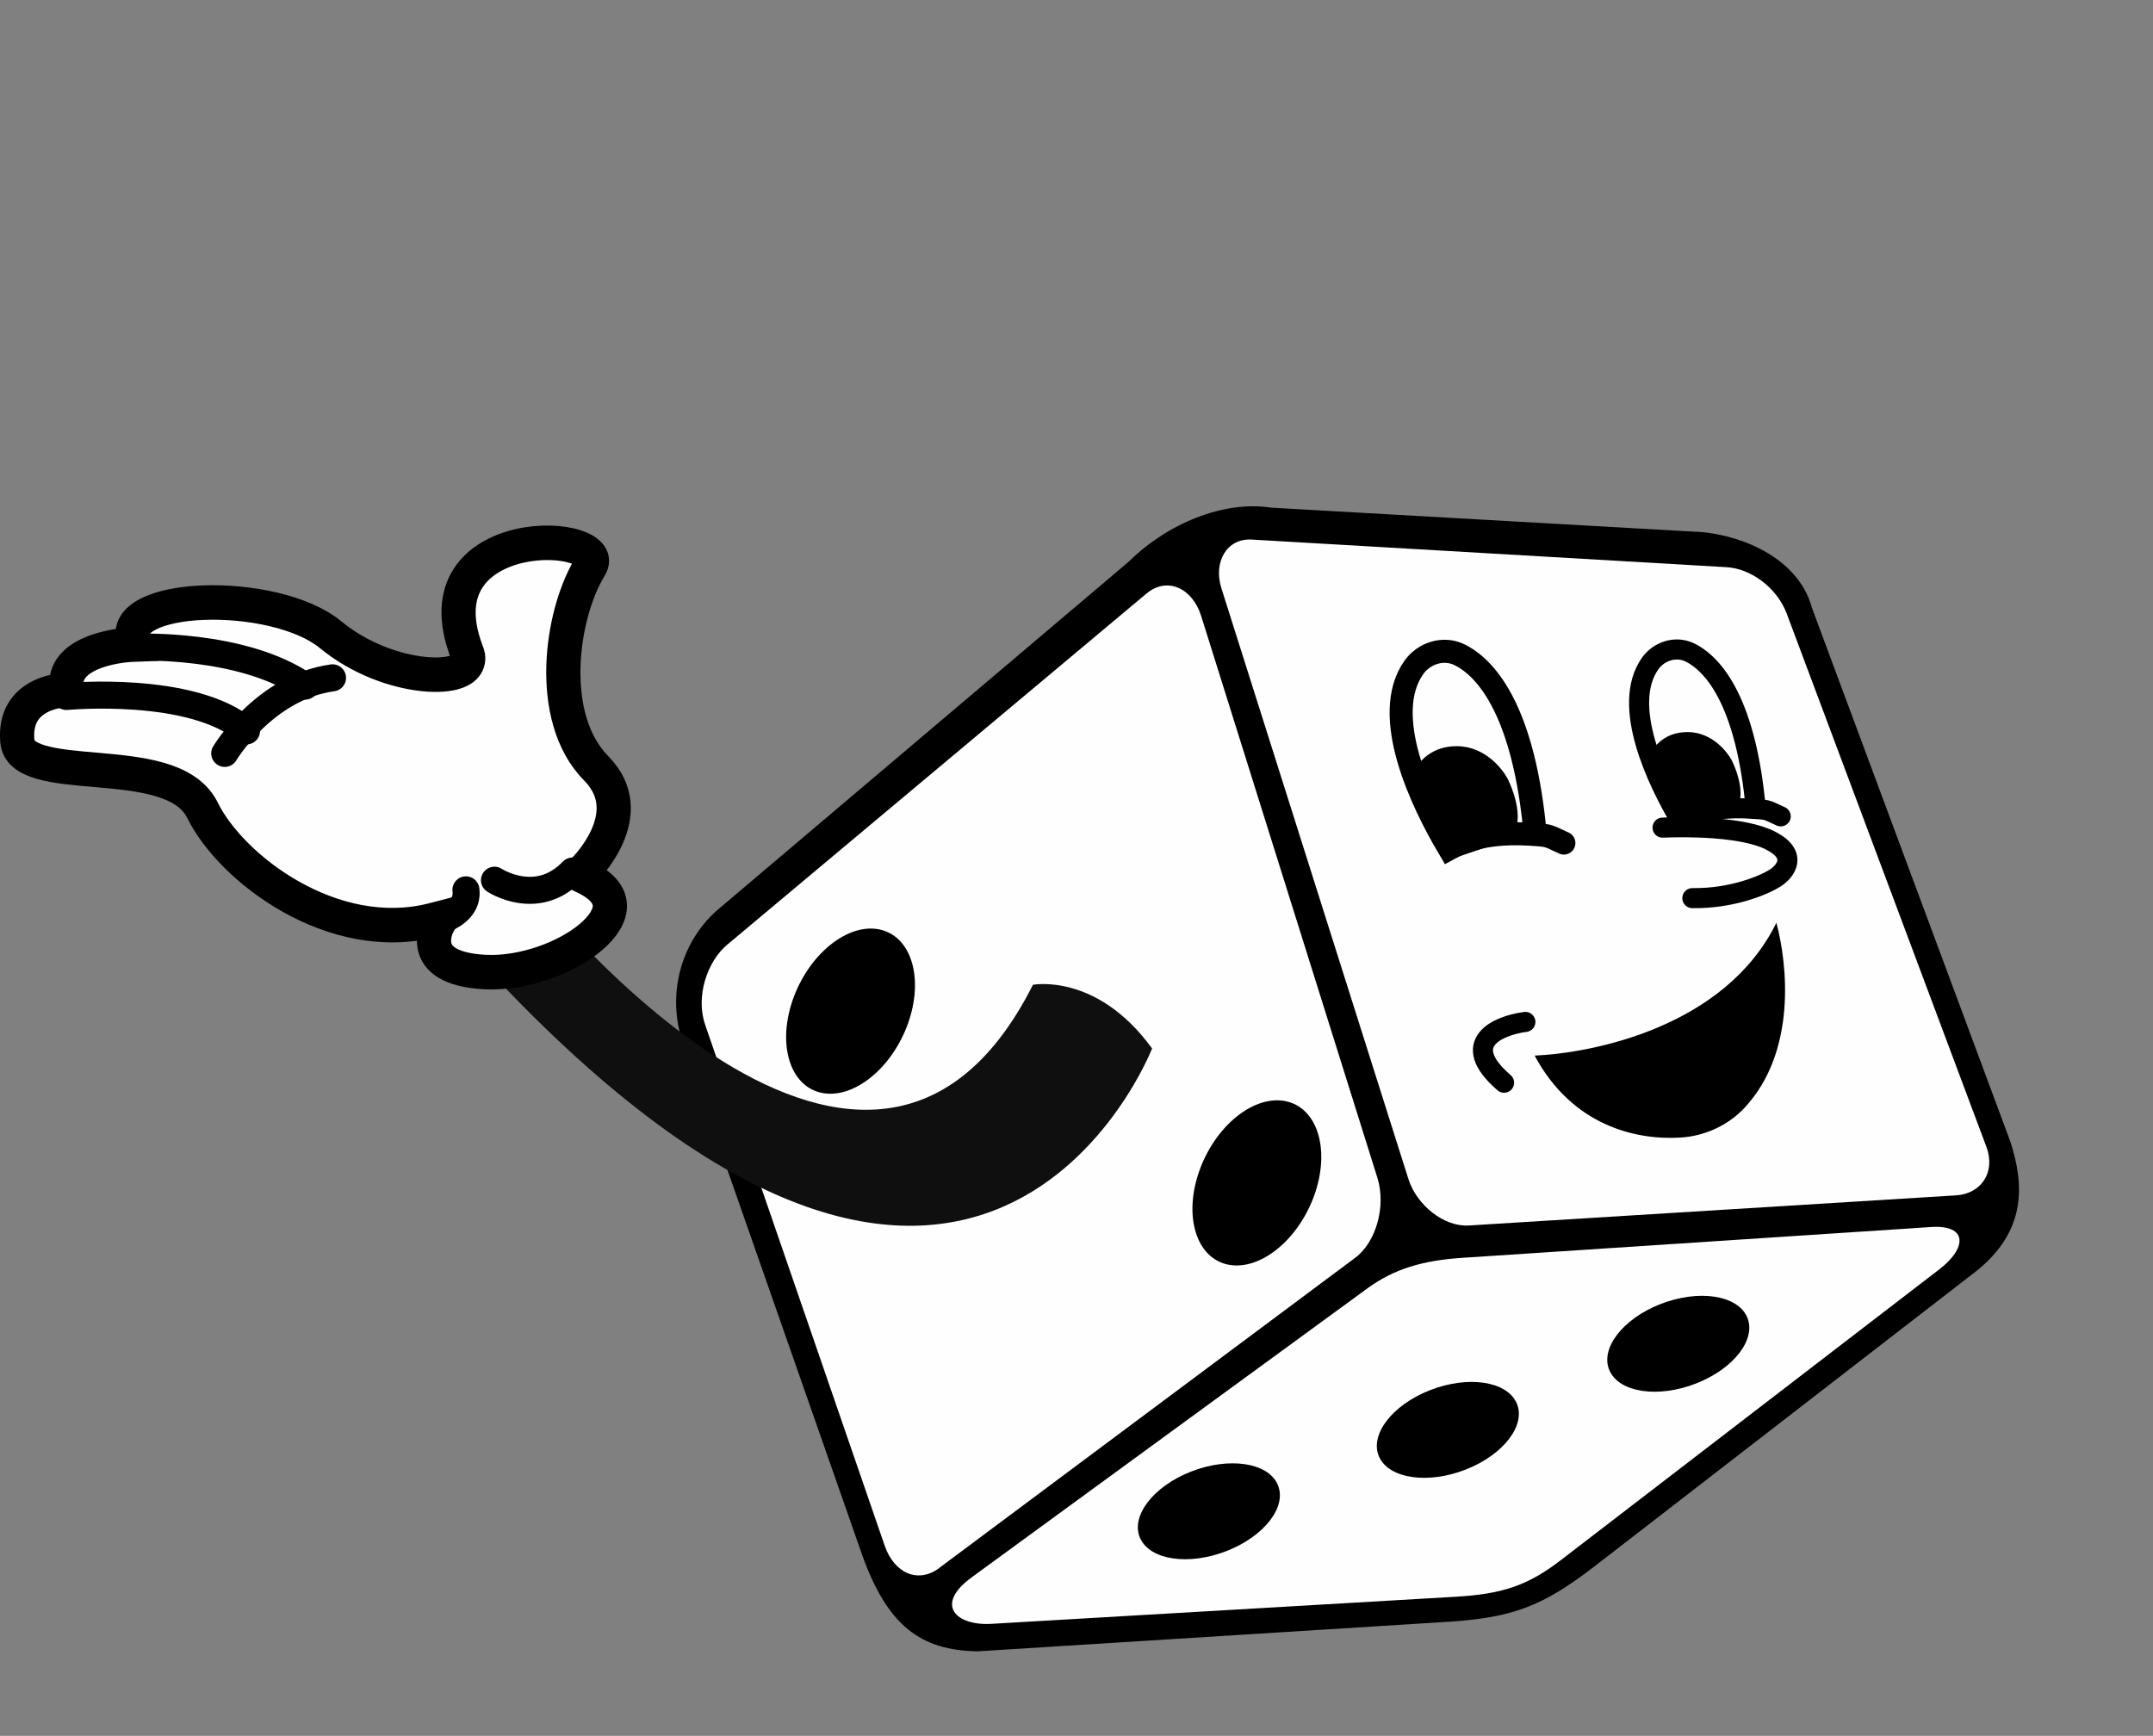<svg width="284" height="229" viewBox="0 0 284 229" fill="none" xmlns="http://www.w3.org/2000/svg">
<rect x="0" y="0" width="284" height="229" fill="#808080" stroke="none"/>
<g clip-path="url(#clip0_30660_295919)">
<path fill-rule="evenodd" clip-rule="evenodd" d="M167.488 169.738C168.801 169.84 168.184 169.891 169.142 169.404L199.31 145.418C200.057 145.012 201.363 142.277 201.399 142.139L201.312 141.689C197.329 142.828 193.448 143.902 189.341 145.041C184.219 146.463 181.367 145.941 176.492 146.666L173.386 147.225L164.063 154.466C161.843 156.171 162.627 155.808 161.916 157.353L161.466 158.151C161.4 158.413 161.306 158.442 161.197 158.558C160.167 160.371 160.007 160.059 158.73 161.329C157.04 162.519 156.01 160.908 154.239 162.214L133.467 179.177C132.539 180.106 131.922 182.058 131.015 182.994C129.433 184.641 128.193 183.516 128.156 186.164L143.581 191.577C147.144 184.568 145.308 178.829 150.387 172.597C151.41 171.342 155.676 168.374 157.316 167.946C162.003 166.727 164.107 169.238 167.488 169.745V169.738Z" fill="#FEFEFE" stroke="black" stroke-width="3.787" stroke-miterlimit="22.926"/>
<path fill-rule="evenodd" clip-rule="evenodd" d="M190.88 162.301C192.091 161.3 194.13 157.643 194.529 155.982C195.313 152.535 198.004 148.712 199.31 145.418L169.143 169.404C168.185 169.89 168.809 169.839 167.488 169.738L173.619 176.152C173.626 174.846 173.488 175.535 174.12 174.671C174.809 173.721 189.022 163.404 190.633 161.343L190.872 162.308L190.88 162.301Z" fill="#F6F6F6" stroke="black" stroke-width="3.787" stroke-miterlimit="22.926"/>
<path fill-rule="evenodd" clip-rule="evenodd" d="M185.634 180.026C186.955 179.583 186.752 178.531 187.143 176.732C187.419 175.447 187.709 174.395 187.862 172.988C187.107 168.852 190.481 166.11 190.873 162.293L190.633 161.328C189.023 163.389 174.809 173.706 174.12 174.657C173.489 175.52 173.627 174.831 173.619 176.137L174.918 178.11C175.854 179.111 175.941 179.184 176.768 180.309C180.447 180.011 180.918 178.669 185.642 180.011L185.634 180.026Z" fill="#FEFEFE" stroke="black" stroke-width="3.787" stroke-miterlimit="22.926"/>
<path fill-rule="evenodd" clip-rule="evenodd" d="M179.503 196.169C176.449 196.14 172.277 196.438 169.36 196.909C163.962 197.773 156.075 198.527 150.656 199.63C148.602 200.051 141.231 200.24 144.206 203.519C146.244 205.776 159.703 202.59 162.642 201.858C165.674 201.096 168.598 200.806 171.595 199.942C174.17 199.202 178.001 198.462 179.503 196.177V196.169Z" fill="#45D78D" stroke="black" stroke-width="3.787" stroke-miterlimit="22.926"/>
<path fill-rule="evenodd" clip-rule="evenodd" d="M176.499 146.651C174.228 146.441 172.611 146.136 171.043 144.605C169.396 143.002 169.752 141.754 168.54 140.005L168.482 140.898C168.032 142.9 168.859 140.68 168.177 141.935L164.499 144.961C163.614 145.672 163.041 146.107 162.17 146.833C160.821 147.957 160.85 148.356 159.246 148.146C160.08 151.796 161.698 153.776 161.191 158.543C161.299 158.427 161.394 158.391 161.459 158.137L161.909 157.339C162.627 155.793 161.836 156.156 164.056 154.451L173.38 147.21L176.485 146.651H176.499Z" fill="#F7F7F7" stroke="black" stroke-width="3.787" stroke-miterlimit="22.926"/>
<path d="M152.834 107.951C153.595 107.617 154.417 107.743 155.361 108.331C156.314 108.926 157.344 109.965 158.458 111.361C160.686 114.151 163.164 118.245 165.983 122.701C168.794 127.143 171.934 131.926 175.465 136.043C178.757 139.883 182.41 143.168 186.48 145.057C186.156 145.166 185.75 145.304 185.269 145.475C183.909 145.957 181.948 146.689 179.544 147.69C174.815 149.659 168.366 152.672 161.38 156.874C161.363 156.835 161.345 156.793 161.325 156.748C161.183 156.42 160.974 155.938 160.714 155.322C160.193 154.09 159.461 152.324 158.618 150.189C156.932 145.918 154.804 140.174 153.031 134.278C151.257 128.376 149.847 122.343 149.583 117.486C149.451 115.056 149.608 112.946 150.134 111.303C150.625 109.768 151.427 108.666 152.596 108.064L152.834 107.951Z" fill="#FEFEFE" stroke="black" stroke-width="0.726"/>
<mask id="path-7-inside-1_30660_295919" fill="white">
<path d="M160.153 157.861L162.271 156.918L160.61 156.395L161.945 155.597L163.265 154.828L164.571 154.088L165.863 153.377L167.132 152.695L168.38 152.035L169.599 151.403L170.796 150.801L171.965 150.228L173.104 149.684L174.214 149.162L175.288 148.668L176.332 148.204L177.341 147.761L178.306 147.348L179.234 146.956L180.12 146.593L180.961 146.252L181.759 145.94L182.507 145.65L183.21 145.382L183.863 145.142L184.458 144.924L185.002 144.729L185.489 144.562L185.917 144.417L186.287 144.293L186.591 144.192L186.831 144.112L187.005 144.054L187.114 144.018L187.157 144.003L187.839 146.23L187.81 146.238L187.709 146.267L187.542 146.317L187.31 146.39L187.012 146.484L186.657 146.608L186.243 146.753L185.772 146.92L185.242 147.108L184.661 147.319L184.023 147.558L183.334 147.819L182.601 148.102L181.817 148.414L180.99 148.748L180.12 149.104L179.205 149.488L178.255 149.894L177.268 150.33L176.245 150.787L175.186 151.273L174.098 151.788L172.973 152.325L171.819 152.891L170.644 153.486L169.44 154.103L168.214 154.748L166.966 155.423L165.696 156.127L164.412 156.852L163.113 157.607L161.8 158.39L160.138 157.868L160.153 157.861ZM161.814 158.383C161.27 158.717 160.552 158.536 160.225 157.984C159.892 157.433 160.066 156.722 160.617 156.388L161.822 158.383H161.814ZM152.223 106.543L153.159 108.676L152.426 109.112L151.816 109.721L151.301 110.527L150.888 111.542L150.583 112.761L150.394 114.162L150.322 115.729L150.365 117.434L150.51 119.262L150.757 121.199L151.091 123.224L151.504 125.313L151.99 127.453L152.535 129.63L153.137 131.828L153.783 134.034L154.457 136.225L155.161 138.387L155.879 140.506L156.598 142.566L157.316 144.547L158.02 146.441L158.702 148.226L159.347 149.887L159.957 151.411L160.516 152.782L161.009 153.986L161.437 155.002L161.785 155.822L162.046 156.424L162.206 156.794L162.257 156.918L160.138 157.861L160.08 157.723L159.913 157.346L159.652 156.736L159.297 155.909L158.861 154.879L158.361 153.667L157.802 152.281L157.185 150.743L156.532 149.067L155.843 147.268L155.132 145.36L154.407 143.357L153.681 141.275L152.955 139.135L152.244 136.944L151.555 134.723L150.902 132.481L150.293 130.24L149.734 128.012L149.233 125.814L148.805 123.659L148.457 121.555L148.203 119.523L148.044 117.572L148 115.721L148.08 113.973L148.297 112.34L148.667 110.839L149.219 109.475L149.981 108.277L150.975 107.283L152.194 106.558L152.223 106.543ZM152.223 106.543C152.81 106.289 153.492 106.558 153.754 107.146C154.015 107.733 153.746 108.423 153.159 108.676L152.223 106.543ZM187.847 146.216L187.165 143.988L187.07 146.18L185.373 145.396L183.726 144.467L182.129 143.408L180.584 142.225L179.089 140.941L177.638 139.563L176.231 138.097L174.867 136.559L173.546 134.963L172.262 133.323L171.014 131.647L169.802 129.942L168.627 128.23L167.488 126.51L166.385 124.805L165.311 123.122L164.274 121.468L163.265 119.864L162.286 118.312L161.335 116.832L160.414 115.431L159.522 114.125L158.665 112.928L157.838 111.847L157.047 110.904L156.293 110.106L155.589 109.467L154.943 109.003L154.377 108.713L153.913 108.582L153.529 108.575L153.151 108.684L152.215 106.551L153.217 106.268L154.24 106.282L155.226 106.558L156.155 107.037L157.04 107.675L157.904 108.459L158.767 109.373L159.638 110.411L160.516 111.557L161.415 112.805L162.329 114.147L163.265 115.576L164.223 117.071L165.21 118.631L166.218 120.242L167.256 121.889L168.322 123.565L169.418 125.255L170.543 126.946L171.696 128.629L172.879 130.29L174.09 131.923L175.338 133.512L176.615 135.05L177.921 136.523L179.263 137.916L180.635 139.222L182.035 140.426L183.464 141.522L184.923 142.494L186.41 143.335L187.926 144.032L187.832 146.223L187.847 146.216ZM187.941 144.025C188.536 144.264 188.819 144.946 188.579 145.541C188.34 146.136 187.665 146.419 187.07 146.18L187.934 144.025H187.941Z"/>
</mask>
<path d="M160.153 157.861L162.271 156.918L160.61 156.395L161.945 155.597L163.265 154.828L164.571 154.088L165.863 153.377L167.132 152.695L168.38 152.035L169.599 151.403L170.796 150.801L171.965 150.228L173.104 149.684L174.214 149.162L175.288 148.668L176.332 148.204L177.341 147.761L178.306 147.348L179.234 146.956L180.12 146.593L180.961 146.252L181.759 145.94L182.507 145.65L183.21 145.382L183.863 145.142L184.458 144.924L185.002 144.729L185.489 144.562L185.917 144.417L186.287 144.293L186.591 144.192L186.831 144.112L187.005 144.054L187.114 144.018L187.157 144.003L187.839 146.23L187.81 146.238L187.709 146.267L187.542 146.317L187.31 146.39L187.012 146.484L186.657 146.608L186.243 146.753L185.772 146.92L185.242 147.108L184.661 147.319L184.023 147.558L183.334 147.819L182.601 148.102L181.817 148.414L180.99 148.748L180.12 149.104L179.205 149.488L178.255 149.894L177.268 150.33L176.245 150.787L175.186 151.273L174.098 151.788L172.973 152.325L171.819 152.891L170.644 153.486L169.44 154.103L168.214 154.748L166.966 155.423L165.696 156.127L164.412 156.852L163.113 157.607L161.8 158.39L160.138 157.868L160.153 157.861ZM161.814 158.383C161.27 158.717 160.552 158.536 160.225 157.984C159.892 157.433 160.066 156.722 160.617 156.388L161.822 158.383H161.814ZM152.223 106.543L153.159 108.676L152.426 109.112L151.816 109.721L151.301 110.527L150.888 111.542L150.583 112.761L150.394 114.162L150.322 115.729L150.365 117.434L150.51 119.262L150.757 121.199L151.091 123.224L151.504 125.313L151.99 127.453L152.535 129.63L153.137 131.828L153.783 134.034L154.457 136.225L155.161 138.387L155.879 140.506L156.598 142.566L157.316 144.547L158.02 146.441L158.702 148.226L159.347 149.887L159.957 151.411L160.516 152.782L161.009 153.986L161.437 155.002L161.785 155.822L162.046 156.424L162.206 156.794L162.257 156.918L160.138 157.861L160.08 157.723L159.913 157.346L159.652 156.736L159.297 155.909L158.861 154.879L158.361 153.667L157.802 152.281L157.185 150.743L156.532 149.067L155.843 147.268L155.132 145.36L154.407 143.357L153.681 141.275L152.955 139.135L152.244 136.944L151.555 134.723L150.902 132.481L150.293 130.24L149.734 128.012L149.233 125.814L148.805 123.659L148.457 121.555L148.203 119.523L148.044 117.572L148 115.721L148.08 113.973L148.297 112.34L148.667 110.839L149.219 109.475L149.981 108.277L150.975 107.283L152.194 106.558L152.223 106.543ZM152.223 106.543C152.81 106.289 153.492 106.558 153.754 107.146C154.015 107.733 153.746 108.423 153.159 108.676L152.223 106.543ZM187.847 146.216L187.165 143.988L187.07 146.18L185.373 145.396L183.726 144.467L182.129 143.408L180.584 142.225L179.089 140.941L177.638 139.563L176.231 138.097L174.867 136.559L173.546 134.963L172.262 133.323L171.014 131.647L169.802 129.942L168.627 128.23L167.488 126.51L166.385 124.805L165.311 123.122L164.274 121.468L163.265 119.864L162.286 118.312L161.335 116.832L160.414 115.431L159.522 114.125L158.665 112.928L157.838 111.847L157.047 110.904L156.293 110.106L155.589 109.467L154.943 109.003L154.377 108.713L153.913 108.582L153.529 108.575L153.151 108.684L152.215 106.551L153.217 106.268L154.24 106.282L155.226 106.558L156.155 107.037L157.04 107.675L157.904 108.459L158.767 109.373L159.638 110.411L160.516 111.557L161.415 112.805L162.329 114.147L163.265 115.576L164.223 117.071L165.21 118.631L166.218 120.242L167.256 121.889L168.322 123.565L169.418 125.255L170.543 126.946L171.696 128.629L172.879 130.29L174.09 131.923L175.338 133.512L176.615 135.05L177.921 136.523L179.263 137.916L180.635 139.222L182.035 140.426L183.464 141.522L184.923 142.494L186.41 143.335L187.926 144.032L187.832 146.223L187.847 146.216ZM187.941 144.025C188.536 144.264 188.819 144.946 188.579 145.541C188.34 146.136 187.665 146.419 187.07 146.18L187.934 144.025H187.941Z" fill="#2B2A29"/>
<path d="M152.223 106.543L151.89 106.689L152.826 108.822L153.159 108.676L153.491 108.531L152.555 106.398L152.223 106.543ZM160.153 157.861L159.858 157.198L159.843 157.205L159.828 157.212L160.153 157.861ZM162.271 156.918L162.566 157.58L164.318 156.801L162.489 156.225L162.271 156.918ZM160.61 156.395L160.238 155.772L158.85 156.602L160.392 157.087L160.61 156.395ZM161.945 155.597L161.58 154.97L161.573 154.974L161.945 155.597ZM163.265 154.828L162.908 154.197L162.9 154.201L163.265 154.828ZM164.571 154.088L164.221 153.452L164.214 153.457L164.571 154.088ZM165.863 153.377L165.519 152.738L165.513 152.741L165.863 153.377ZM167.132 152.695L166.793 152.054L166.789 152.056L167.132 152.695ZM168.38 152.035L168.047 151.39L168.041 151.393L168.38 152.035ZM169.599 151.403L169.273 150.755L169.266 150.759L169.599 151.403ZM170.796 150.801L170.477 150.15L170.47 150.153L170.796 150.801ZM171.965 150.228L171.652 149.573L171.645 149.577L171.965 150.228ZM173.104 149.684L172.795 149.027L172.791 149.029L173.104 149.684ZM174.214 149.162L173.911 148.502L173.905 148.505L174.214 149.162ZM175.288 148.668L174.993 148.005L174.985 148.009L175.288 148.668ZM176.332 148.204L176.041 147.539L176.038 147.541L176.332 148.204ZM177.341 147.761L177.055 147.094L177.049 147.097L177.341 147.761ZM178.306 147.348L178.024 146.679L178.02 146.681L178.306 147.348ZM179.234 146.956L178.959 146.285L178.952 146.287L179.234 146.956ZM180.12 146.593L179.847 145.921L179.844 145.922L180.12 146.593ZM180.961 146.252L180.697 145.576L180.689 145.58L180.961 146.252ZM181.759 145.94L181.497 145.264L181.495 145.264L181.759 145.94ZM182.507 145.65L182.248 144.972L182.244 144.974L182.507 145.65ZM183.21 145.382L182.961 144.7L182.952 144.704L183.21 145.382ZM183.863 145.142L183.614 144.461L183.614 144.461L183.863 145.142ZM184.458 144.924L184.213 144.242L184.209 144.243L184.458 144.924ZM185.002 144.729L184.767 144.042L184.757 144.046L185.002 144.729ZM185.489 144.562L185.256 143.875L185.253 143.875L185.489 144.562ZM185.917 144.417L185.687 143.728L185.684 143.729L185.917 144.417ZM186.287 144.293L186.516 144.982H186.516L186.287 144.293ZM186.831 144.112L187.06 144.8L187.06 144.8L186.831 144.112ZM187.005 144.054L186.776 143.365L186.776 143.365L187.005 144.054ZM187.114 144.018L187.343 144.706L187.343 144.706L187.114 144.018ZM187.157 144.003L187.851 143.791L187.633 143.079L186.928 143.315L187.157 144.003ZM187.839 146.23L188.015 146.934L188.757 146.749L188.533 146.018L187.839 146.23ZM187.81 146.238L187.634 145.534L187.623 145.537L187.611 145.54L187.81 146.238ZM187.709 146.267L187.509 145.569L187.498 145.573L187.709 146.267ZM187.542 146.317L187.331 145.623L187.325 145.625L187.542 146.317ZM187.31 146.39L187.093 145.697L187.09 145.698L187.31 146.39ZM187.012 146.484L186.793 145.793L186.784 145.796L186.774 145.799L187.012 146.484ZM186.657 146.608L186.419 145.922L186.417 145.923L186.657 146.608ZM186.243 146.753L186.003 146.068L186.001 146.069L186.243 146.753ZM185.772 146.92L185.53 146.236L185.528 146.236L185.772 146.92ZM185.242 147.108L184.998 146.425L184.995 146.426L185.242 147.108ZM184.661 147.319L184.414 146.637L184.407 146.639L184.661 147.319ZM184.023 147.558L183.768 146.879L183.766 146.88L184.023 147.558ZM183.334 147.819L183.077 147.141L183.072 147.142L183.334 147.819ZM182.601 148.102L182.34 147.425L182.333 147.428L182.601 148.102ZM181.817 148.414L181.549 147.74L181.546 147.741L181.817 148.414ZM180.99 148.748L180.719 148.075L180.716 148.076L180.99 148.748ZM180.12 149.104L179.845 148.432L179.838 148.435L180.12 149.104ZM179.205 149.488L178.924 148.819L178.92 148.821L179.205 149.488ZM178.255 149.894L177.97 149.227L177.962 149.231L178.255 149.894ZM177.268 150.33L176.975 149.666L176.972 149.667L177.268 150.33ZM176.245 150.787L175.949 150.124L175.943 150.127L176.245 150.787ZM175.186 151.273L174.883 150.613L174.876 150.617L175.186 151.273ZM174.098 151.788L173.787 151.132L173.785 151.133L174.098 151.788ZM172.973 152.325L172.66 151.67L172.654 151.674L172.973 152.325ZM171.819 152.891L171.5 152.239L171.492 152.244L171.819 152.891ZM170.644 153.486L170.316 152.838L170.313 152.84L170.644 153.486ZM169.44 154.103L169.109 153.457L169.102 153.461L169.44 154.103ZM168.214 154.748L167.875 154.106L167.868 154.11L168.214 154.748ZM166.966 155.423L166.62 154.785L166.614 154.788L166.966 155.423ZM165.696 156.127L165.344 155.492L165.339 155.495L165.696 156.127ZM164.412 156.852L164.055 156.221L164.047 156.225L164.412 156.852ZM163.113 157.607L162.748 156.979L162.741 156.984L163.113 157.607ZM161.8 158.39L161.582 159.083L161.892 159.18L162.172 159.013L161.8 158.39ZM160.138 157.868L159.814 157.219L158.209 158.022L159.921 158.56L160.138 157.868ZM161.814 158.383V157.658H161.609L161.435 157.765L161.814 158.383ZM160.225 157.984L160.85 157.614L160.846 157.608L160.225 157.984ZM160.617 156.388L161.238 156.013L160.863 155.391L160.241 155.767L160.617 156.388ZM161.822 158.383V159.109H163.107L162.443 158.008L161.822 158.383ZM152.223 106.543L151.935 105.877L151.916 105.885L151.898 105.894L152.223 106.543ZM153.159 108.676L152.871 108.01L152.828 108.029L152.788 108.053L153.159 108.676ZM152.426 109.112L152.055 108.488L151.977 108.534L151.913 108.599L152.426 109.112ZM151.816 109.721L151.303 109.208L151.248 109.264L151.205 109.33L151.816 109.721ZM151.301 110.527L150.69 110.136L150.654 110.192L150.629 110.253L151.301 110.527ZM150.888 111.542L150.216 111.269L150.196 111.316L150.184 111.366L150.888 111.542ZM150.583 112.761L149.879 112.585L149.869 112.624L149.864 112.664L150.583 112.761ZM150.394 114.162L149.675 114.065L149.671 114.096L149.67 114.128L150.394 114.162ZM150.322 115.729L149.597 115.695L149.596 115.721L149.596 115.747L150.322 115.729ZM150.365 117.434L149.64 117.452L149.64 117.472L149.642 117.491L150.365 117.434ZM150.51 119.262L149.787 119.32L149.788 119.337L149.791 119.354L150.51 119.262ZM150.757 121.199L150.037 121.291L150.039 121.304L150.041 121.317L150.757 121.199ZM151.091 123.224L150.375 123.342L150.377 123.353L150.379 123.364L151.091 123.224ZM151.504 125.313L150.793 125.454L150.795 125.464L150.797 125.474L151.504 125.313ZM151.99 127.453L151.283 127.614L151.285 127.622L151.287 127.629L151.99 127.453ZM152.535 129.63L151.831 129.806L151.833 129.814L151.835 129.822L152.535 129.63ZM153.137 131.828L152.437 132.02L152.441 132.032L153.137 131.828ZM153.783 134.034L153.086 134.238L153.089 134.248L153.783 134.034ZM154.457 136.225L153.764 136.439L153.767 136.45L154.457 136.225ZM155.161 138.387L154.471 138.612L154.474 138.62L155.161 138.387ZM155.879 140.506L155.192 140.739L155.194 140.745L155.879 140.506ZM156.598 142.566L155.912 142.805L155.916 142.814L156.598 142.566ZM157.316 144.547L156.634 144.795L156.636 144.8L157.316 144.547ZM158.02 146.441L157.34 146.694L157.342 146.7L158.02 146.441ZM158.702 148.226L158.024 148.485L158.025 148.488L158.702 148.226ZM159.347 149.887L158.671 150.15L158.674 150.157L159.347 149.887ZM159.957 151.411L159.283 151.68L159.285 151.684L159.957 151.411ZM160.516 152.782L159.844 153.056L159.844 153.057L160.516 152.782ZM161.009 153.986L160.337 154.261L160.34 154.268L161.009 153.986ZM161.437 155.002L160.768 155.284L160.769 155.286L161.437 155.002ZM161.785 155.822L161.117 156.106L161.12 156.111L161.785 155.822ZM162.046 156.424L162.713 156.137L162.712 156.136L162.046 156.424ZM162.206 156.794L162.877 156.518L162.872 156.507L162.206 156.794ZM162.257 156.918L162.552 157.58L163.196 157.294L162.928 156.641L162.257 156.918ZM160.138 157.861L159.47 158.142L159.757 158.825L160.433 158.524L160.138 157.861ZM160.08 157.723L160.749 157.441L160.744 157.429L160.08 157.723ZM159.913 157.346L159.246 157.631L159.25 157.639L159.913 157.346ZM159.652 156.736L160.319 156.45L160.319 156.45L159.652 156.736ZM159.297 155.909L158.628 156.191L158.63 156.196L159.297 155.909ZM158.861 154.879L158.191 155.156L158.193 155.161L158.861 154.879ZM158.361 153.667L157.688 153.938L157.69 153.944L158.361 153.667ZM157.802 152.281L157.129 152.551L157.129 152.553L157.802 152.281ZM157.185 150.743L156.509 151.007L156.512 151.013L157.185 150.743ZM156.532 149.067L155.855 149.327L155.856 149.331L156.532 149.067ZM155.843 147.268L155.163 147.521L155.166 147.527L155.843 147.268ZM155.132 145.36L154.45 145.607L154.452 145.613L155.132 145.36ZM154.407 143.357L153.721 143.596L153.724 143.604L154.407 143.357ZM153.681 141.275L152.994 141.508L152.996 141.514L153.681 141.275ZM152.955 139.135L152.265 139.359L152.268 139.368L152.955 139.135ZM152.244 136.944L151.551 137.159L151.554 137.167L152.244 136.944ZM151.555 134.723L150.858 134.926L150.862 134.938L151.555 134.723ZM150.902 132.481L150.202 132.672L150.206 132.684L150.902 132.481ZM150.293 130.24L149.589 130.416L149.591 130.423L149.593 130.43L150.293 130.24ZM149.734 128.012L149.027 128.173L149.028 128.181L149.03 128.189L149.734 128.012ZM149.233 125.814L148.522 125.955L148.524 125.965L148.526 125.975L149.233 125.814ZM148.805 123.659L148.09 123.777L148.091 123.789L148.094 123.8L148.805 123.659ZM148.457 121.555L147.737 121.645L147.739 121.659L147.741 121.673L148.457 121.555ZM148.203 119.523L147.48 119.582L147.481 119.598L147.483 119.613L148.203 119.523ZM148.044 117.572L147.318 117.589L147.319 117.61L147.32 117.631L148.044 117.572ZM148 115.721L147.275 115.688L147.274 115.713L147.275 115.739L148 115.721ZM148.08 113.973L147.361 113.877L147.356 113.908L147.355 113.94L148.08 113.973ZM148.297 112.34L147.593 112.167L147.584 112.205L147.578 112.245L148.297 112.34ZM148.667 110.839L147.995 110.567L147.975 110.615L147.963 110.665L148.667 110.839ZM149.219 109.475L148.607 109.085L148.571 109.141L148.546 109.203L149.219 109.475ZM149.981 108.277L149.468 107.764L149.411 107.821L149.369 107.888L149.981 108.277ZM150.975 107.283L150.604 106.66L150.526 106.706L150.462 106.77L150.975 107.283ZM152.194 106.558L151.869 105.909L151.845 105.921L151.823 105.934L152.194 106.558ZM187.847 146.216L188.171 146.865L188.72 146.59L188.54 146.003L187.847 146.216ZM187.165 143.988L187.858 143.776L186.44 143.957L187.165 143.988ZM187.07 146.18L186.766 146.838L186.783 146.846L186.799 146.853L187.07 146.18ZM185.373 145.396L185.016 146.028L185.042 146.042L185.068 146.055L185.373 145.396ZM183.726 144.467L183.324 145.072L183.346 145.086L183.369 145.099L183.726 144.467ZM182.129 143.408L181.688 143.984L181.708 143.999L181.728 144.013L182.129 143.408ZM180.584 142.225L180.111 142.776L180.127 142.789L180.143 142.802L180.584 142.225ZM179.089 140.941L178.59 141.467L178.603 141.48L178.617 141.492L179.089 140.941ZM177.638 139.563L177.115 140.065L177.127 140.077L177.139 140.089L177.638 139.563ZM176.231 138.097L175.688 138.578L175.697 138.589L175.707 138.6L176.231 138.097ZM174.867 136.559L174.308 137.021L174.316 137.031L174.324 137.04L174.867 136.559ZM173.546 134.963L172.975 135.41L172.981 135.418L172.987 135.425L173.546 134.963ZM172.262 133.323L171.68 133.756L171.685 133.763L171.691 133.77L172.262 133.323ZM171.014 131.647L170.423 132.067L170.427 132.074L170.432 132.08L171.014 131.647ZM169.802 129.942L169.204 130.353L169.211 130.362L169.802 129.942ZM168.627 128.23L168.022 128.631L168.029 128.64L168.627 128.23ZM167.488 126.51L166.879 126.904L166.883 126.911L167.488 126.51ZM166.385 124.805L165.773 125.195L165.776 125.199L166.385 124.805ZM165.311 123.122L164.697 123.507L164.7 123.512L165.311 123.122ZM164.274 121.468L164.888 121.082L164.888 121.081L164.274 121.468ZM163.265 119.864L163.88 119.478L163.879 119.477L163.265 119.864ZM162.286 118.312L162.9 117.925L162.896 117.92L162.286 118.312ZM161.335 116.832L161.946 116.439L161.942 116.433L161.335 116.832ZM160.414 115.431L161.02 115.032L161.013 115.022L160.414 115.431ZM159.522 114.125L160.121 113.716L160.116 113.71L160.112 113.703L159.522 114.125ZM158.665 112.928L159.256 112.506L159.249 112.497L159.242 112.487L158.665 112.928ZM157.838 111.847L158.415 111.406L158.405 111.393L158.394 111.381L157.838 111.847ZM157.047 110.904L157.603 110.438L157.59 110.421L157.575 110.405L157.047 110.904ZM156.293 110.106L156.82 109.607L156.801 109.587L156.78 109.568L156.293 110.106ZM155.589 109.467L156.077 108.93L156.046 108.902L156.013 108.878L155.589 109.467ZM154.943 109.003L155.367 108.414L155.323 108.382L155.274 108.357L154.943 109.003ZM154.377 108.713L154.709 108.067L154.644 108.034L154.574 108.014L154.377 108.713ZM153.913 108.582L154.11 107.884L154.02 107.859L153.927 107.857L153.913 108.582ZM153.529 108.575L153.542 107.85L153.433 107.847L153.328 107.878L153.529 108.575ZM153.151 108.684L152.487 108.975L152.742 109.557L153.352 109.381L153.151 108.684ZM152.215 106.551L152.018 105.852L151.216 106.079L151.551 106.842L152.215 106.551ZM153.217 106.268L153.227 105.542L153.121 105.541L153.019 105.57L153.217 106.268ZM154.24 106.282L154.435 105.583L154.344 105.558L154.25 105.557L154.24 106.282ZM155.226 106.558L155.559 105.913L155.493 105.879L155.422 105.859L155.226 106.558ZM156.155 107.037L156.58 106.448L156.536 106.417L156.488 106.392L156.155 107.037ZM157.04 107.675L157.528 107.138L157.498 107.111L157.465 107.087L157.04 107.675ZM157.904 108.459L158.431 107.961L158.412 107.94L158.391 107.922L157.904 108.459ZM158.767 109.373L159.323 108.907L159.309 108.89L159.294 108.875L158.767 109.373ZM159.638 110.411L160.214 109.969L160.204 109.957L160.193 109.944L159.638 110.411ZM160.516 111.557L161.104 111.133L161.098 111.124L161.092 111.116L160.516 111.557ZM161.415 112.805L162.015 112.396L162.009 112.388L162.004 112.381L161.415 112.805ZM162.329 114.147L162.936 113.75L162.929 113.739L162.329 114.147ZM163.265 115.576L163.876 115.185L163.872 115.179L163.265 115.576ZM164.223 117.071L164.836 116.683L164.834 116.68L164.223 117.071ZM165.21 118.631L165.825 118.246L165.823 118.243L165.21 118.631ZM166.218 120.242L165.603 120.627L165.604 120.628L166.218 120.242ZM167.256 121.889L166.642 122.275L166.644 122.278L167.256 121.889ZM168.322 123.565L167.71 123.954L167.713 123.959L168.322 123.565ZM169.418 125.255L168.809 125.65L168.814 125.657L169.418 125.255ZM170.543 126.946L169.938 127.347L169.944 127.356L170.543 126.946ZM171.696 128.629L171.098 129.039L171.105 129.05L171.696 128.629ZM172.879 130.29L172.288 130.711L172.292 130.717L172.296 130.723L172.879 130.29ZM174.09 131.923L173.508 132.355L173.514 132.363L173.52 132.371L174.09 131.923ZM175.338 133.512L174.768 133.96L174.774 133.968L174.78 133.975L175.338 133.512ZM176.615 135.05L176.057 135.513L176.065 135.522L176.072 135.531L176.615 135.05ZM177.921 136.523L177.378 137.004L177.388 137.015L177.399 137.026L177.921 136.523ZM179.263 137.916L178.741 138.419L178.752 138.43L178.763 138.441L179.263 137.916ZM180.635 139.222L180.134 139.747L180.148 139.76L180.162 139.772L180.635 139.222ZM182.035 140.426L181.562 140.976L181.577 140.989L181.594 141.002L182.035 140.426ZM183.464 141.522L183.023 142.097L183.042 142.112L183.062 142.125L183.464 141.522ZM184.923 142.494L184.52 143.098L184.542 143.112L184.565 143.125L184.923 142.494ZM186.41 143.335L186.053 143.967L186.079 143.982L186.107 143.995L186.41 143.335ZM187.926 144.032L188.651 144.063L188.672 143.576L188.229 143.373L187.926 144.032ZM187.832 146.223L187.107 146.192L187.054 147.424L188.157 146.872L187.832 146.223ZM187.941 144.025L188.212 143.352L188.081 143.299H187.941V144.025ZM187.934 144.025V143.299H187.443L187.26 143.755L187.934 144.025ZM160.153 157.861L160.448 158.524L162.566 157.58L162.271 156.918L161.976 156.255L159.858 157.198L160.153 157.861ZM162.271 156.918L162.489 156.225L160.827 155.703L160.61 156.395L160.392 157.087L162.054 157.61L162.271 156.918ZM160.61 156.395L160.982 157.018L162.317 156.22L161.945 155.597L161.573 154.974L160.238 155.772L160.61 156.395ZM161.945 155.597L162.31 156.224L163.63 155.455L163.265 154.828L162.9 154.201L161.58 154.97L161.945 155.597ZM163.265 154.828L163.623 155.459L164.929 154.719L164.571 154.088L164.214 153.457L162.908 154.197L163.265 154.828ZM164.571 154.088L164.921 154.724L166.213 154.013L165.863 153.377L165.513 152.741L164.221 153.452L164.571 154.088ZM165.863 153.377L166.206 154.016L167.476 153.334L167.132 152.695L166.789 152.056L165.519 152.738L165.863 153.377ZM167.132 152.695L167.472 153.336L168.72 152.676L168.38 152.035L168.041 151.393L166.793 152.054L167.132 152.695ZM168.38 152.035L168.714 152.679L169.933 152.048L169.599 151.403L169.266 150.759L168.047 151.39L168.38 152.035ZM169.599 151.403L169.925 152.052L171.122 151.449L170.796 150.801L170.47 150.153L169.273 150.755L169.599 151.403ZM170.796 150.801L171.116 151.453L172.284 150.879L171.965 150.228L171.645 149.577L170.477 150.15L170.796 150.801ZM171.965 150.228L172.277 150.883L173.416 150.339L173.104 149.684L172.791 149.029L171.652 149.573L171.965 150.228ZM173.104 149.684L173.413 150.34L174.523 149.818L174.214 149.162L173.905 148.505L172.795 149.027L173.104 149.684ZM174.214 149.162L174.517 149.821L175.59 149.327L175.288 148.668L174.985 148.009L173.911 148.502L174.214 149.162ZM175.288 148.668L175.582 149.331L176.627 148.867L176.332 148.204L176.038 147.541L174.993 148.005L175.288 148.668ZM176.332 148.204L176.624 148.868L177.632 148.426L177.341 147.761L177.049 147.097L176.041 147.539L176.332 148.204ZM177.341 147.761L177.627 148.428L178.592 148.015L178.306 147.348L178.02 146.681L177.055 147.094L177.341 147.761ZM178.306 147.348L178.588 148.016L179.516 147.624L179.234 146.956L178.952 146.287L178.024 146.679L178.306 147.348ZM179.234 146.956L179.51 147.627L180.395 147.265L180.12 146.593L179.844 145.922L178.959 146.285L179.234 146.956ZM180.12 146.593L180.392 147.266L181.234 146.925L180.961 146.252L180.689 145.58L179.847 145.921L180.12 146.593ZM180.961 146.252L181.225 146.928L182.023 146.616L181.759 145.94L181.495 145.264L180.697 145.576L180.961 146.252ZM181.759 145.94L182.022 146.617L182.769 146.326L182.507 145.65L182.244 144.974L181.497 145.264L181.759 145.94ZM182.507 145.65L182.765 146.328L183.469 146.059L183.21 145.382L182.952 144.704L182.248 144.972L182.507 145.65ZM183.21 145.382L183.46 146.063L184.113 145.823L183.863 145.142L183.614 144.461L182.961 144.7L183.21 145.382ZM183.863 145.142L184.113 145.823L184.708 145.606L184.458 144.924L184.209 144.243L183.614 144.461L183.863 145.142ZM184.458 144.924L184.704 145.607L185.248 145.411L185.002 144.729L184.757 144.046L184.213 144.242L184.458 144.924ZM185.002 144.729L185.238 145.415L185.724 145.248L185.489 144.562L185.253 143.875L184.767 144.042L185.002 144.729ZM185.489 144.562L185.722 145.249L186.15 145.104L185.917 144.417L185.684 143.729L185.256 143.875L185.489 144.562ZM185.917 144.417L186.146 145.105L186.516 144.982L186.287 144.293L186.057 143.605L185.687 143.728L185.917 144.417ZM186.287 144.293L186.516 144.982L186.821 144.88L186.591 144.192L186.362 143.503L186.057 143.605L186.287 144.293ZM186.591 144.192L186.821 144.88L187.06 144.8L186.831 144.112L186.601 143.424L186.362 143.503L186.591 144.192ZM186.831 144.112L187.06 144.8L187.234 144.742L187.005 144.054L186.776 143.365L186.601 143.424L186.831 144.112ZM187.005 144.054L187.234 144.742L187.343 144.706L187.114 144.018L186.884 143.329L186.776 143.365L187.005 144.054ZM187.114 144.018L187.343 144.706L187.387 144.691L187.157 144.003L186.928 143.315L186.884 143.329L187.114 144.018ZM187.157 144.003L186.464 144.215L187.146 146.443L187.839 146.23L188.533 146.018L187.851 143.791L187.157 144.003ZM187.839 146.23L187.663 145.527L187.634 145.534L187.81 146.238L187.986 146.942L188.015 146.934L187.839 146.23ZM187.81 146.238L187.611 145.54L187.509 145.569L187.709 146.267L187.908 146.964L188.01 146.935L187.81 146.238ZM187.709 146.267L187.498 145.573L187.331 145.623L187.542 146.317L187.753 147.012L187.92 146.961L187.709 146.267ZM187.542 146.317L187.325 145.625L187.093 145.698L187.31 146.39L187.526 147.083L187.758 147.01L187.542 146.317ZM187.31 146.39L187.09 145.698L186.793 145.793L187.012 146.484L187.232 147.176L187.529 147.082L187.31 146.39ZM187.012 146.484L186.774 145.799L186.419 145.922L186.657 146.608L186.895 147.293L187.25 147.17L187.012 146.484ZM186.657 146.608L186.417 145.923L186.003 146.068L186.243 146.753L186.483 147.437L186.897 147.292L186.657 146.608ZM186.243 146.753L186.001 146.069L185.53 146.236L185.772 146.92L186.014 147.604L186.485 147.437L186.243 146.753ZM185.772 146.92L185.528 146.236L184.998 146.425L185.242 147.108L185.485 147.792L186.015 147.603L185.772 146.92ZM185.242 147.108L184.995 146.426L184.414 146.637L184.661 147.319L184.909 148.001L185.489 147.79L185.242 147.108ZM184.661 147.319L184.407 146.639L183.768 146.879L184.023 147.558L184.278 148.237L184.916 147.998L184.661 147.319ZM184.023 147.558L183.766 146.88L183.077 147.141L183.334 147.819L183.591 148.498L184.28 148.237L184.023 147.558ZM183.334 147.819L183.072 147.142L182.34 147.425L182.601 148.102L182.862 148.779L183.595 148.496L183.334 147.819ZM182.601 148.102L182.333 147.428L181.549 147.74L181.817 148.414L182.086 149.088L182.869 148.776L182.601 148.102ZM181.817 148.414L181.546 147.741L180.719 148.075L180.99 148.748L181.262 149.421L182.089 149.087L181.817 148.414ZM180.99 148.748L180.716 148.076L179.845 148.432L180.12 149.104L180.394 149.775L181.265 149.42L180.99 148.748ZM180.12 149.104L179.838 148.435L178.924 148.819L179.205 149.488L179.487 150.157L180.401 149.772L180.12 149.104ZM179.205 149.488L178.92 148.821L177.97 149.227L178.255 149.894L178.54 150.562L179.491 150.155L179.205 149.488ZM178.255 149.894L177.962 149.231L176.975 149.666L177.268 150.33L177.561 150.994L178.548 150.558L178.255 149.894ZM177.268 150.33L176.972 149.667L175.949 150.124L176.245 150.787L176.541 151.449L177.564 150.992L177.268 150.33ZM176.245 150.787L175.943 150.127L174.883 150.613L175.186 151.273L175.489 151.932L176.548 151.446L176.245 150.787ZM175.186 151.273L174.876 150.617L173.787 151.132L174.098 151.788L174.408 152.444L175.496 151.929L175.186 151.273ZM174.098 151.788L173.785 151.133L172.66 151.67L172.973 152.325L173.286 152.98L174.41 152.443L174.098 151.788ZM172.973 152.325L172.654 151.674L171.5 152.239L171.819 152.891L172.139 153.542L173.293 152.976L172.973 152.325ZM171.819 152.891L171.492 152.244L170.316 152.838L170.644 153.486L170.972 154.133L172.147 153.538L171.819 152.891ZM170.644 153.486L170.313 152.84L169.109 153.457L169.44 154.103L169.77 154.748L170.975 154.132L170.644 153.486ZM169.44 154.103L169.102 153.461L167.875 154.106L168.214 154.748L168.552 155.39L169.778 154.744L169.44 154.103ZM168.214 154.748L167.868 154.11L166.621 154.785L166.966 155.423L167.311 156.061L168.559 155.386L168.214 154.748ZM166.966 155.423L166.614 154.788L165.344 155.492L165.696 156.127L166.048 156.761L167.317 156.058L166.966 155.423ZM165.696 156.127L165.339 155.495L164.055 156.221L164.412 156.852L164.769 157.484L166.053 156.758L165.696 156.127ZM164.412 156.852L164.047 156.225L162.748 156.98L163.113 157.607L163.477 158.234L164.776 157.48L164.412 156.852ZM163.113 157.607L162.741 156.984L161.428 157.767L161.8 158.39L162.172 159.013L163.485 158.23L163.113 157.607ZM161.8 158.39L162.017 157.698L160.356 157.176L160.138 157.868L159.921 158.56L161.582 159.083L161.8 158.39ZM160.138 157.868L160.463 158.517L160.478 158.51L160.153 157.861L159.828 157.212L159.814 157.219L160.138 157.868ZM161.814 158.383L161.435 157.765C161.24 157.884 160.972 157.821 160.85 157.614L160.225 157.984L159.601 158.354C160.132 159.25 161.3 159.55 162.194 159.002L161.814 158.383ZM160.225 157.984L160.846 157.608C160.719 157.399 160.785 157.134 160.993 157.009L160.617 156.388L160.241 155.767C159.347 156.309 159.064 157.466 159.605 158.36L160.225 157.984ZM160.617 156.388L159.996 156.763L161.2 158.758L161.822 158.383L162.443 158.008L161.238 156.013L160.617 156.388ZM161.822 158.383V157.658H161.814V158.383V159.109H161.822V158.383ZM153.159 108.676L152.788 108.053L152.055 108.488L152.426 109.112L152.796 109.736L153.529 109.3L153.159 108.676ZM152.426 109.112L151.913 108.599L151.303 109.208L151.816 109.721L152.329 110.234L152.939 109.625L152.426 109.112ZM151.816 109.721L151.205 109.33L150.69 110.136L151.301 110.527L151.912 110.918L152.428 110.112L151.816 109.721ZM151.301 110.527L150.629 110.253L150.216 111.269L150.888 111.542L151.56 111.816L151.973 110.8L151.301 110.527ZM150.888 111.542L150.184 111.366L149.879 112.585L150.583 112.761L151.287 112.937L151.592 111.718L150.888 111.542ZM150.583 112.761L149.864 112.664L149.675 114.065L150.394 114.162L151.113 114.258L151.302 112.858L150.583 112.761ZM150.394 114.162L149.67 114.128L149.597 115.695L150.322 115.729L151.046 115.762L151.119 114.195L150.394 114.162ZM150.322 115.729L149.596 115.747L149.64 117.452L150.365 117.434L151.091 117.415L151.047 115.71L150.322 115.729ZM150.365 117.434L149.642 117.491L149.787 119.32L150.51 119.262L151.234 119.205L151.089 117.376L150.365 117.434ZM150.51 119.262L149.791 119.354L150.037 121.291L150.757 121.199L151.477 121.108L151.23 119.17L150.51 119.262ZM150.757 121.199L150.041 121.317L150.375 123.342L151.091 123.224L151.807 123.106L151.473 121.081L150.757 121.199ZM151.091 123.224L150.379 123.364L150.793 125.454L151.504 125.313L152.216 125.172L151.803 123.083L151.091 123.224ZM151.504 125.313L150.797 125.474L151.283 127.614L151.99 127.453L152.698 127.293L152.212 125.152L151.504 125.313ZM151.99 127.453L151.287 127.629L151.831 129.806L152.535 129.63L153.238 129.454L152.694 127.277L151.99 127.453ZM152.535 129.63L151.835 129.822L152.437 132.02L153.137 131.828L153.837 131.637L153.234 129.438L152.535 129.63ZM153.137 131.828L152.441 132.032L153.086 134.238L153.783 134.034L154.479 133.83L153.833 131.625L153.137 131.828ZM153.783 134.034L153.089 134.248L153.764 136.439L154.457 136.225L155.151 136.012L154.476 133.821L153.783 134.034ZM154.457 136.225L153.767 136.45L154.471 138.612L155.161 138.387L155.851 138.163L155.147 136.001L154.457 136.225ZM155.161 138.387L154.474 138.62L155.192 140.739L155.879 140.506L156.566 140.273L155.848 138.154L155.161 138.387ZM155.879 140.506L155.194 140.745L155.913 142.805L156.598 142.566L157.283 142.328L156.564 140.267L155.879 140.506ZM156.598 142.566L155.916 142.814L156.634 144.794L157.316 144.547L157.998 144.3L157.28 142.319L156.598 142.566ZM157.316 144.547L156.636 144.8L157.34 146.694L158.02 146.441L158.7 146.188L157.996 144.294L157.316 144.547ZM158.02 146.441L157.342 146.7L158.024 148.485L158.702 148.226L159.379 147.967L158.697 146.182L158.02 146.441ZM158.702 148.226L158.025 148.488L158.671 150.15L159.347 149.887L160.024 149.624L159.378 147.963L158.702 148.226ZM159.347 149.887L158.674 150.157L159.283 151.68L159.957 151.411L160.631 151.141L160.021 149.618L159.347 149.887ZM159.957 151.411L159.285 151.684L159.844 153.056L160.516 152.782L161.187 152.508L160.629 151.137L159.957 151.411ZM160.516 152.782L159.844 153.057L160.338 154.261L161.009 153.986L161.68 153.711L161.187 152.507L160.516 152.782ZM161.009 153.986L160.34 154.268L160.768 155.284L161.437 155.002L162.106 154.72L161.678 153.705L161.009 153.986ZM161.437 155.002L160.769 155.286L161.117 156.106L161.785 155.822L162.453 155.538L162.105 154.719L161.437 155.002ZM161.785 155.822L161.12 156.111L161.381 156.713L162.046 156.424L162.712 156.136L162.451 155.533L161.785 155.822ZM162.046 156.424L161.38 156.712L161.54 157.082L162.206 156.794L162.872 156.507L162.713 156.137L162.046 156.424ZM162.206 156.794L161.535 157.07L161.586 157.194L162.257 156.918L162.928 156.641L162.877 156.518L162.206 156.794ZM162.257 156.918L161.962 156.255L159.843 157.198L160.138 157.861L160.433 158.524L162.552 157.58L162.257 156.918ZM160.138 157.861L160.807 157.579L160.749 157.441L160.08 157.723L159.412 158.004L159.47 158.142L160.138 157.861ZM160.08 157.723L160.744 157.429L160.577 157.052L159.913 157.346L159.25 157.639L159.417 158.016L160.08 157.723ZM159.913 157.346L160.58 157.06L160.319 156.45L159.652 156.736L158.985 157.022L159.246 157.631L159.913 157.346ZM159.652 156.736L160.319 156.45L159.963 155.623L159.297 155.909L158.63 156.196L158.986 157.023L159.652 156.736ZM159.297 155.909L159.965 155.627L159.53 154.596L158.861 154.879L158.193 155.161L158.628 156.191L159.297 155.909ZM158.861 154.879L159.532 154.602L159.031 153.39L158.361 153.667L157.69 153.944L158.191 155.156L158.861 154.879ZM158.361 153.667L159.034 153.396L158.475 152.01L157.802 152.281L157.129 152.553L157.688 153.938L158.361 153.667ZM157.802 152.281L158.475 152.011L157.859 150.473L157.185 150.743L156.512 151.013L157.129 152.551L157.802 152.281ZM157.185 150.743L157.861 150.48L157.208 148.804L156.532 149.067L155.856 149.331L156.509 151.007L157.185 150.743ZM156.532 149.067L157.21 148.808L156.521 147.008L155.843 147.268L155.166 147.527L155.855 149.327L156.532 149.067ZM155.843 147.268L156.523 147.015L155.812 145.106L155.132 145.36L154.452 145.613L155.163 147.521L155.843 147.268ZM155.132 145.36L155.814 145.113L155.089 143.11L154.407 143.357L153.724 143.604L154.45 145.607L155.132 145.36ZM154.407 143.357L155.092 143.119L154.366 141.036L153.681 141.275L152.996 141.514L153.721 143.596L154.407 143.357ZM153.681 141.275L154.368 141.042L153.643 138.902L152.955 139.135L152.268 139.368L152.994 141.508L153.681 141.275ZM152.955 139.135L153.646 138.911L152.935 136.72L152.244 136.944L151.554 137.167L152.265 139.359L152.955 139.135ZM152.244 136.944L152.937 136.728L152.248 134.508L151.555 134.723L150.862 134.938L151.551 137.159L152.244 136.944ZM151.555 134.723L152.252 134.52L151.599 132.279L150.902 132.481L150.206 132.684L150.859 134.926L151.555 134.723ZM150.902 132.481L151.602 132.291L150.993 130.049L150.293 130.24L149.593 130.43L150.202 132.672L150.902 132.481ZM150.293 130.24L150.996 130.063L150.438 127.836L149.734 128.012L149.03 128.189L149.589 130.416L150.293 130.24ZM149.734 128.012L150.441 127.851L149.941 125.653L149.233 125.814L148.526 125.975L149.027 128.173L149.734 128.012ZM149.233 125.814L149.945 125.672L149.517 123.518L148.805 123.659L148.094 123.8L148.522 125.955L149.233 125.814ZM148.805 123.659L149.521 123.54L149.173 121.436L148.457 121.555L147.741 121.673L148.09 123.777L148.805 123.659ZM148.457 121.555L149.177 121.465L148.923 119.433L148.203 119.523L147.483 119.613L147.737 121.645L148.457 121.555ZM148.203 119.523L148.926 119.464L148.767 117.512L148.044 117.572L147.32 117.631L147.48 119.582L148.203 119.523ZM148.044 117.572L148.769 117.555L148.725 115.704L148 115.721L147.275 115.739L147.318 117.589L148.044 117.572ZM148 115.721L148.725 115.755L148.805 114.006L148.08 113.973L147.355 113.94L147.275 115.688L148 115.721ZM148.08 113.973L148.799 114.069L149.017 112.436L148.297 112.34L147.578 112.245L147.361 113.877L148.08 113.973ZM148.297 112.34L149.002 112.514L149.372 111.012L148.667 110.839L147.963 110.665L147.593 112.167L148.297 112.34ZM148.667 110.839L149.34 111.111L149.892 109.747L149.219 109.475L148.546 109.203L147.995 110.567L148.667 110.839ZM149.219 109.475L149.831 109.864L150.593 108.667L149.981 108.277L149.369 107.888L148.607 109.085L149.219 109.475ZM149.981 108.277L150.494 108.79L151.488 107.796L150.975 107.283L150.462 106.77L149.468 107.764L149.981 108.277ZM150.975 107.283L151.346 107.907L152.565 107.181L152.194 106.558L151.823 105.934L150.604 106.66L150.975 107.283ZM152.194 106.558L152.518 107.207L152.547 107.192L152.223 106.543L151.898 105.894L151.869 105.909L152.194 106.558ZM152.223 106.543L152.51 107.209C152.73 107.115 152.989 107.213 153.091 107.44L153.754 107.146L154.417 106.851C153.995 105.903 152.891 105.464 151.935 105.877L152.223 106.543ZM153.754 107.146L153.091 107.44C153.189 107.661 153.086 107.917 152.871 108.01L153.159 108.676L153.446 109.343C154.406 108.928 154.841 107.806 154.417 106.851L153.754 107.146ZM187.847 146.216L188.54 146.003L187.858 143.776L187.165 143.988L186.471 144.201L187.153 146.428L187.847 146.216ZM187.165 143.988L186.44 143.957L186.345 146.148L187.07 146.18L187.795 146.211L187.889 144.02L187.165 143.988ZM187.07 146.18L187.374 145.521L185.677 144.737L185.373 145.396L185.068 146.055L186.766 146.838L187.07 146.18ZM185.373 145.396L185.729 144.764L184.082 143.835L183.726 144.467L183.369 145.099L185.016 146.028L185.373 145.396ZM183.726 144.467L184.127 143.863L182.531 142.804L182.129 143.408L181.728 144.013L183.324 145.072L183.726 144.467ZM182.129 143.408L182.57 142.832L181.025 141.649L180.584 142.225L180.143 142.802L181.688 143.984L182.129 143.408ZM180.584 142.225L181.057 141.675L179.562 140.391L179.089 140.941L178.617 141.492L180.111 142.776L180.584 142.225ZM179.089 140.941L179.589 140.415L178.138 139.037L177.638 139.563L177.139 140.089L178.59 141.467L179.089 140.941ZM177.638 139.563L178.162 139.06L176.754 137.595L176.231 138.097L175.707 138.6L177.115 140.065L177.638 139.563ZM176.231 138.097L176.774 137.616L175.41 136.078L174.867 136.559L174.324 137.04L175.688 138.578L176.231 138.097ZM174.867 136.559L175.426 136.096L174.105 134.5L173.546 134.963L172.987 135.425L174.308 137.021L174.867 136.559ZM173.546 134.963L174.117 134.515L172.833 132.876L172.262 133.323L171.691 133.77L172.975 135.41L173.546 134.963ZM172.262 133.323L172.844 132.89L171.596 131.214L171.014 131.647L170.432 132.08L171.68 133.756L172.262 133.323ZM171.014 131.647L171.606 131.227L170.394 129.522L169.802 129.942L169.211 130.362L170.423 132.067L171.014 131.647ZM169.802 129.942L170.401 129.531L169.225 127.819L168.627 128.23L168.029 128.64L169.204 130.353L169.802 129.942ZM168.627 128.23L169.232 127.829L168.093 126.11L167.488 126.51L166.883 126.911L168.022 128.63L168.627 128.23ZM167.488 126.51L168.097 126.116L166.994 124.411L166.385 124.805L165.776 125.199L166.879 126.904L167.488 126.51ZM166.385 124.805L166.997 124.415L165.923 122.732L165.311 123.122L164.7 123.512L165.773 125.195L166.385 124.805ZM165.311 123.122L165.926 122.736L164.888 121.082L164.274 121.468L163.659 121.853L164.697 123.507L165.311 123.122ZM164.274 121.468L164.888 121.081L163.88 119.478L163.265 119.864L162.651 120.251L163.66 121.854L164.274 121.468ZM163.265 119.864L163.879 119.477L162.9 117.925L162.286 118.312L161.672 118.699L162.652 120.251L163.265 119.864ZM162.286 118.312L162.896 117.92L161.946 116.44L161.335 116.832L160.725 117.224L161.675 118.704L162.286 118.312ZM161.335 116.832L161.942 116.433L161.02 115.032L160.414 115.431L159.808 115.83L160.729 117.23L161.335 116.832ZM160.414 115.431L161.013 115.022L160.121 113.716L159.522 114.125L158.923 114.535L159.815 115.841L160.414 115.431ZM159.522 114.125L160.112 113.703L159.256 112.506L158.665 112.928L158.075 113.35L158.931 114.547L159.522 114.125ZM158.665 112.928L159.242 112.487L158.415 111.406L157.838 111.847L157.262 112.288L158.089 113.369L158.665 112.928ZM157.838 111.847L158.394 111.381L157.603 110.438L157.047 110.904L156.492 111.37L157.282 112.313L157.838 111.847ZM157.047 110.904L157.575 110.405L156.82 109.607L156.293 110.106L155.766 110.604L156.52 111.402L157.047 110.904ZM156.293 110.106L156.78 109.568L156.077 108.93L155.589 109.467L155.102 110.005L155.805 110.643L156.293 110.106ZM155.589 109.467L156.013 108.878L155.367 108.414L154.943 109.003L154.52 109.592L155.166 110.056L155.589 109.467ZM154.943 109.003L155.274 108.357L154.709 108.067L154.377 108.713L154.046 109.358L154.612 109.649L154.943 109.003ZM154.377 108.713L154.574 108.014L154.11 107.884L153.913 108.582L153.717 109.281L154.181 109.411L154.377 108.713ZM153.913 108.582L153.927 107.857L153.542 107.85L153.529 108.575L153.515 109.3L153.899 109.308L153.913 108.582ZM153.529 108.575L153.328 107.878L152.95 107.987L153.151 108.684L153.352 109.381L153.73 109.272L153.529 108.575ZM153.151 108.684L153.816 108.392L152.88 106.259L152.215 106.551L151.551 106.842L152.487 108.975L153.151 108.684ZM152.215 106.551L152.413 107.249L153.414 106.966L153.217 106.268L153.019 105.57L152.018 105.852L152.215 106.551ZM153.217 106.268L153.206 106.993L154.229 107.008L154.24 106.282L154.25 105.557L153.227 105.542L153.217 106.268ZM154.24 106.282L154.044 106.981L155.031 107.257L155.226 106.558L155.422 105.859L154.435 105.583L154.24 106.282ZM155.226 106.558L154.894 107.203L155.823 107.682L156.155 107.037L156.488 106.392L155.559 105.913L155.226 106.558ZM156.155 107.037L155.731 107.625L156.616 108.264L157.04 107.675L157.465 107.087L156.58 106.448L156.155 107.037ZM157.04 107.675L156.553 108.213L157.416 108.996L157.904 108.459L158.391 107.922L157.528 107.138L157.04 107.675ZM157.904 108.459L157.376 108.957L158.24 109.871L158.767 109.373L159.294 108.875L158.431 107.961L157.904 108.459ZM158.767 109.373L158.211 109.839L159.082 110.877L159.638 110.411L160.193 109.944L159.323 108.907L158.767 109.373ZM159.638 110.411L159.062 110.852L159.94 111.998L160.516 111.557L161.092 111.116L160.214 109.969L159.638 110.411ZM160.516 111.557L159.927 111.981L160.827 113.229L161.415 112.805L162.004 112.381L161.104 111.133L160.516 111.557ZM161.415 112.805L160.816 113.213L161.73 114.555L162.329 114.147L162.929 113.739L162.015 112.396L161.415 112.805ZM162.329 114.147L161.722 114.545L162.658 115.974L163.265 115.576L163.872 115.179L162.936 113.75L162.329 114.147ZM163.265 115.576L162.654 115.968L163.612 117.462L164.223 117.071L164.834 116.68L163.876 115.185L163.265 115.576ZM164.223 117.071L163.61 117.459L164.597 119.019L165.21 118.631L165.823 118.243L164.836 116.683L164.223 117.071ZM165.21 118.631L164.595 119.016L165.603 120.627L166.218 120.242L166.833 119.857L165.825 118.246L165.21 118.631ZM166.218 120.242L165.604 120.628L166.642 122.275L167.256 121.889L167.87 121.502L166.832 119.855L166.218 120.242ZM167.256 121.889L166.644 122.278L167.71 123.954L168.322 123.565L168.934 123.175L167.868 121.499L167.256 121.889ZM168.322 123.565L167.713 123.959L168.809 125.65L169.418 125.255L170.027 124.86L168.931 123.17L168.322 123.565ZM169.418 125.255L168.814 125.657L169.938 127.347L170.543 126.946L171.147 126.544L170.022 124.853L169.418 125.255ZM170.543 126.946L169.944 127.356L171.098 129.039L171.696 128.629L172.295 128.219L171.141 126.535L170.543 126.946ZM171.696 128.629L171.105 129.05L172.288 130.711L172.879 130.29L173.47 129.87L172.287 128.208L171.696 128.629ZM172.879 130.29L172.296 130.723L173.508 132.355L174.09 131.923L174.673 131.49L173.461 129.858L172.879 130.29ZM174.09 131.923L173.52 132.371L174.768 133.96L175.338 133.512L175.909 133.064L174.661 131.475L174.09 131.923ZM175.338 133.512L174.78 133.975L176.057 135.513L176.615 135.05L177.174 134.586L175.897 133.048L175.338 133.512ZM176.615 135.05L176.072 135.531L177.378 137.004L177.921 136.523L178.464 136.041L177.158 134.568L176.615 135.05ZM177.921 136.523L177.399 137.026L178.741 138.419L179.263 137.916L179.786 137.412L178.444 136.019L177.921 136.523ZM179.263 137.916L178.763 138.441L180.134 139.747L180.635 139.222L181.135 138.696L179.764 137.39L179.263 137.916ZM180.635 139.222L180.162 139.772L181.562 140.976L182.035 140.426L182.508 139.876L181.108 138.672L180.635 139.222ZM182.035 140.426L181.594 141.002L183.023 142.097L183.464 141.522L183.906 140.946L182.476 139.85L182.035 140.426ZM183.464 141.522L183.062 142.125L184.52 143.098L184.923 142.494L185.325 141.89L183.867 140.918L183.464 141.522ZM184.923 142.494L184.565 143.125L186.053 143.967L186.41 143.335L186.767 142.704L185.28 141.862L184.923 142.494ZM186.41 143.335L186.107 143.995L187.624 144.691L187.926 144.032L188.229 143.373L186.713 142.676L186.41 143.335ZM187.926 144.032L187.202 144.001L187.107 146.192L187.832 146.223L188.557 146.254L188.651 144.063L187.926 144.032ZM187.832 146.223L188.157 146.872L188.171 146.865L187.847 146.216L187.522 145.567L187.507 145.574L187.832 146.223ZM187.941 144.025L187.67 144.698C187.886 144.785 187.999 145.04 187.906 145.27L188.579 145.541L189.252 145.812C189.639 144.853 189.186 143.744 188.212 143.352L187.941 144.025ZM188.579 145.541L187.906 145.27C187.818 145.489 187.569 145.598 187.341 145.507L187.07 146.18L186.799 146.853C187.762 147.24 188.862 146.783 189.252 145.812L188.579 145.541ZM187.07 146.18L187.744 146.449L188.607 144.295L187.934 144.025L187.26 143.755L186.397 145.91L187.07 146.18ZM187.934 144.025V144.75H187.941V144.025V143.299H187.934V144.025Z" fill="black" mask="url(#path-7-inside-1_30660_295919)"/>
<path fill-rule="evenodd" clip-rule="evenodd" d="M191.309 213.93L128.949 217.848C121.432 217.718 117.093 214.475 113.756 205.217L89.98 137.255C88.079 131.422 89.596 124.616 94.464 120.191L148.872 74.112C153.994 69.055 161.402 66 167.693 66.972L224.655 70.208C231.678 70.985 237.569 74.743 238.991 80.134L265.169 150.562C267.07 156.395 267.244 162.352 260.823 167.583L210.122 206.798C203.462 211.877 199.624 213.35 191.302 213.938L191.309 213.93Z" fill="black"/>
<path fill-rule="evenodd" clip-rule="evenodd" d="M255.882 167.402L205.827 205.863C201.437 209.237 198.013 210.296 192.056 210.644L130.777 214.221C126.119 214.497 123.195 211.718 128.187 208.076L180.346 169.985C183.887 167.395 187.645 166.278 192.97 165.929L254.699 161.874C259.669 161.547 259.386 164.703 255.875 167.402H255.882Z" fill="#FEFEFE"/>
<path fill-rule="evenodd" clip-rule="evenodd" d="M123.898 206.842L178.764 165.929C181.55 163.847 182.856 159.087 181.687 155.365L158.441 81.251C157.273 77.529 153.914 76.056 151.237 78.298L95.936 124.617C93.259 126.859 91.742 131.488 93.012 135.181L116.694 203.896C117.963 207.582 121.112 208.932 123.898 206.857V206.842Z" fill="#FEFEFE"/>
<path fill-rule="evenodd" clip-rule="evenodd" d="M258.029 157.694L193.739 161.67C190.467 161.873 186.868 158.978 185.78 155.532L161.111 77.594C160.023 74.148 161.815 70.992 165.102 71.181L227.73 74.823C231.017 75.012 234.42 77.573 235.69 80.961L262.019 151.28C263.289 154.669 261.308 157.491 258.029 157.694Z" fill="#FEFEFE"/>
<path d="M234.892 107.694C233.112 106.892 233.32 106.839 231.603 106.715M231.603 106.715C227.657 106.432 224.495 106.823 221.725 108.344C218.522 102.954 213.801 93.048 217.658 87.549C218.824 85.886 221.065 85.177 222.891 86.067C226.26 87.709 230.363 93.002 231.603 106.715Z" stroke="black" stroke-width="2.648" stroke-linecap="round"/>
<path d="M219.307 109.182C222.36 109.053 229.92 109.015 233.584 110.907C237.247 112.799 235.503 114.974 234.173 115.826C232.73 116.743 228.523 118.56 223.237 118.484" stroke="black" stroke-width="2.648" stroke-linecap="round"/>
<path d="M222.632 96.575C219.308 96.55 217.761 98.884 217.305 100.27L221.535 109.67L228.147 107.451C230.649 106.179 229.353 102.108 228.393 100.231C227.885 99.311 225.942 96.6 222.632 96.575Z" fill="black"/>
<path d="M206.288 111.216C204.244 110.294 204.483 110.232 202.51 110.09M202.51 110.09C197.976 109.765 194.342 110.215 191.16 111.962C187.479 105.768 182.055 94.386 186.486 88.068C187.826 86.157 190.402 85.342 192.499 86.365C196.37 88.252 201.084 94.334 202.51 110.09Z" stroke="black" stroke-width="3.042" stroke-linecap="round"/>
<path d="M192.201 98.439C188.382 98.41 186.605 101.092 186.081 102.684L190.941 113.485L198.538 110.936C201.413 109.474 199.924 104.796 198.821 102.64C198.238 101.583 196.005 98.467 192.201 98.439Z" fill="black"/>
<path d="M201.211 134.815C197.707 135.273 192.241 137.52 198.403 142.836" stroke="black" stroke-width="2.648" stroke-linecap="round"/>
<path d="M234.322 121.737C227.552 135.509 210.088 138.917 202.432 139.259C207.373 148.465 215.723 150.433 221.659 150.072C224.873 149.876 227.95 148.477 230.143 146.119C237.024 138.723 235.786 127.193 234.322 121.737Z" fill="black"/>
<path d="M150.398 202.927C151.702 205.818 156.818 206.569 161.823 204.606C166.829 202.643 169.829 198.709 168.524 195.818C167.22 192.928 162.104 192.176 157.099 194.139C152.093 196.103 149.093 200.037 150.398 202.927Z" fill="black"/>
<path d="M157.619 162.171C158.902 167.148 163.601 168.443 168.114 165.063C172.628 161.683 175.247 154.908 173.965 149.931C172.682 144.954 167.983 143.659 163.47 147.039C158.956 150.419 156.337 157.194 157.619 162.171Z" fill="black"/>
<path d="M212.318 180.828C213.622 183.719 218.738 184.47 223.743 182.507C228.749 180.544 231.749 176.61 230.444 173.719C229.14 170.829 224.024 170.077 219.019 172.04C214.013 174.003 211.013 177.938 212.318 180.828Z" fill="black"/>
<path d="M104.023 139.513C105.306 144.49 110.005 145.785 114.519 142.405C119.032 139.025 121.652 132.25 120.369 127.273C119.087 122.295 114.388 121.001 109.874 124.381C105.36 127.761 102.741 134.535 104.023 139.513Z" fill="black"/>
<path d="M181.921 192.188C183.226 195.078 188.341 195.83 193.347 193.867C198.352 191.904 201.352 187.969 200.048 185.079C198.743 182.189 193.628 181.437 188.622 183.4C183.617 185.363 180.617 189.298 181.921 192.188Z" fill="black"/>
</g>
<path d="M151.978 138.301C151.978 138.301 129.115 197.319 64.378 127.933L68.714 115.362C68.714 115.362 113.961 174.162 136.252 129.916C136.252 129.916 144.668 128.286 151.944 138.284L151.978 138.301Z" fill="#0F0F0F"/>
<path d="M77.165 73.835C77.024 73.63 76.604 73.289 75.724 72.995C74.016 72.424 71.353 72.289 68.734 72.888C66.113 73.487 63.781 74.761 62.486 76.756C61.277 78.619 60.803 81.377 62.288 85.441L62.438 85.839L62.439 85.841C62.74 86.617 62.711 87.457 62.25 88.177C61.838 88.82 61.188 89.201 60.572 89.433C59.333 89.9 57.612 89.998 55.756 89.804C52.003 89.411 47.106 87.76 43.065 84.421L43.064 84.421C41.383 83.039 38.841 81.961 35.9 81.265C32.981 80.574 29.785 80.286 26.894 80.394C23.973 80.504 21.498 81.013 19.944 81.815C19.17 82.214 18.737 82.628 18.534 82.984C18.362 83.284 18.301 83.628 18.468 84.132L19.045 85.875L17.267 85.945L17.266 85.945C17.264 85.945 17.259 85.946 17.253 85.946C17.24 85.947 17.218 85.947 17.189 85.949C17.13 85.952 17.041 85.959 16.925 85.969C16.693 85.988 16.358 86.022 15.954 86.079C15.14 86.195 14.082 86.402 13.052 86.763C12.008 87.129 11.09 87.621 10.469 88.249C9.886 88.838 9.558 89.547 9.619 90.509L9.708 91.905L8.35 91.962L8.351 91.961C8.344 91.962 8.332 91.963 8.314 91.964C8.278 91.967 8.219 91.972 8.141 91.981C7.984 91.998 7.752 92.031 7.472 92.089C6.906 92.207 6.178 92.422 5.484 92.807C4.794 93.19 4.17 93.721 3.741 94.458C3.346 95.139 3.069 96.078 3.135 97.404L3.153 97.674C3.191 98.135 3.37 98.469 3.724 98.775C4.12 99.118 4.753 99.433 5.675 99.7C7.538 100.238 10.06 100.443 12.899 100.691C15.656 100.932 18.672 101.212 21.25 101.959C23.733 102.678 26.101 103.911 27.366 106.257L27.485 106.488L27.486 106.491C29.271 110.129 33.42 114.499 38.815 117.529C44.186 120.547 50.616 122.138 56.943 120.501L59.892 119.737L58.483 122.5C58.48 122.505 58.477 122.511 58.474 122.519C58.461 122.546 58.44 122.594 58.415 122.659C58.363 122.789 58.295 122.982 58.238 123.215C58.119 123.696 58.068 124.256 58.206 124.775C58.33 125.244 58.634 125.789 59.443 126.274C60.242 126.752 61.564 127.184 63.708 127.323L64.148 127.347C68.872 127.554 74.375 125.507 77.418 122.903C78.969 121.575 79.594 120.356 79.577 119.466C79.563 118.723 79.063 117.609 76.733 116.492L74.907 115.616L76.361 114.221L76.362 114.221C76.363 114.219 76.367 114.216 76.372 114.211C76.383 114.2 76.401 114.182 76.425 114.158C76.474 114.109 76.548 114.032 76.642 113.931C76.83 113.728 77.098 113.425 77.401 113.043C78.014 112.271 78.75 111.2 79.297 109.966C79.846 108.729 80.174 107.395 80.058 106.069C79.953 104.857 79.469 103.555 78.272 102.242L78.023 101.98C74.437 98.341 73.294 92.91 73.449 87.811C73.599 82.855 74.978 77.907 76.889 74.624L77.076 74.312C77.208 74.097 77.215 73.983 77.215 73.957C77.215 73.943 77.216 73.91 77.165 73.835ZM8.352 91.961L8.351 91.962L8.352 91.962L8.353 91.962L8.356 91.962C8.356 91.962 8.354 91.961 8.352 91.961Z" fill="#FEFEFE" stroke="black" stroke-width="2.764"/>
<path d="M77.287 115.239C77.287 115.239 85.36 107.495 78.961 101.001C72.561 94.507 74.495 81.137 78.217 75.062C81.939 68.986 54.054 67.978 61.19 86.337C62.457 89.603 51.51 89.641 43.895 83.345C36.269 77.072 14.902 77.655 17.195 84.562C17.195 84.562 7.917 84.93 8.276 90.579C8.276 90.579 1.247 90.87 1.812 97.77C2.378 104.671 22.402 99.226 26.287 107.099C30.16 114.996 43.802 125.334 57.289 121.843C57.289 121.843 54 128.288 64.11 128.73C74.22 129.172 87.414 120.096 77.287 115.239Z" stroke="black" stroke-width="3.566" stroke-miterlimit="10" stroke-linecap="round" stroke-linejoin="round"/>
<path d="M17.96 85.38C17.96 85.38 31.997 84.789 40.254 90.511" stroke="black" stroke-width="3.566" stroke-miterlimit="10" stroke-linecap="round" stroke-linejoin="round"/>
<path d="M8.769 91.881C8.769 91.881 25.38 90.317 32.517 96.422" stroke="black" stroke-width="3.566" stroke-miterlimit="10" stroke-linecap="round" stroke-linejoin="round"/>
<path d="M65.225 116.119C65.225 116.119 70.819 119.818 75.518 114.909" stroke="black" stroke-width="3.566" stroke-miterlimit="10" stroke-linecap="round" stroke-linejoin="round"/>
<path d="M55.334 122.135C55.334 122.135 61.97 121.428 61.46 117.393" stroke="black" stroke-width="3.566" stroke-miterlimit="10" stroke-linecap="round" stroke-linejoin="round"/>
<path d="M29.643 99.388C29.643 99.388 34.842 90.661 43.863 89.422" stroke="black" stroke-width="3.566" stroke-miterlimit="10" stroke-linecap="round" stroke-linejoin="round"/>
<defs>
<clipPath id="clip0_30660_295919">
<rect width="212.162" height="229" fill="white" transform="translate(71.785 0.001)"/>
</clipPath>
</defs>
</svg>
